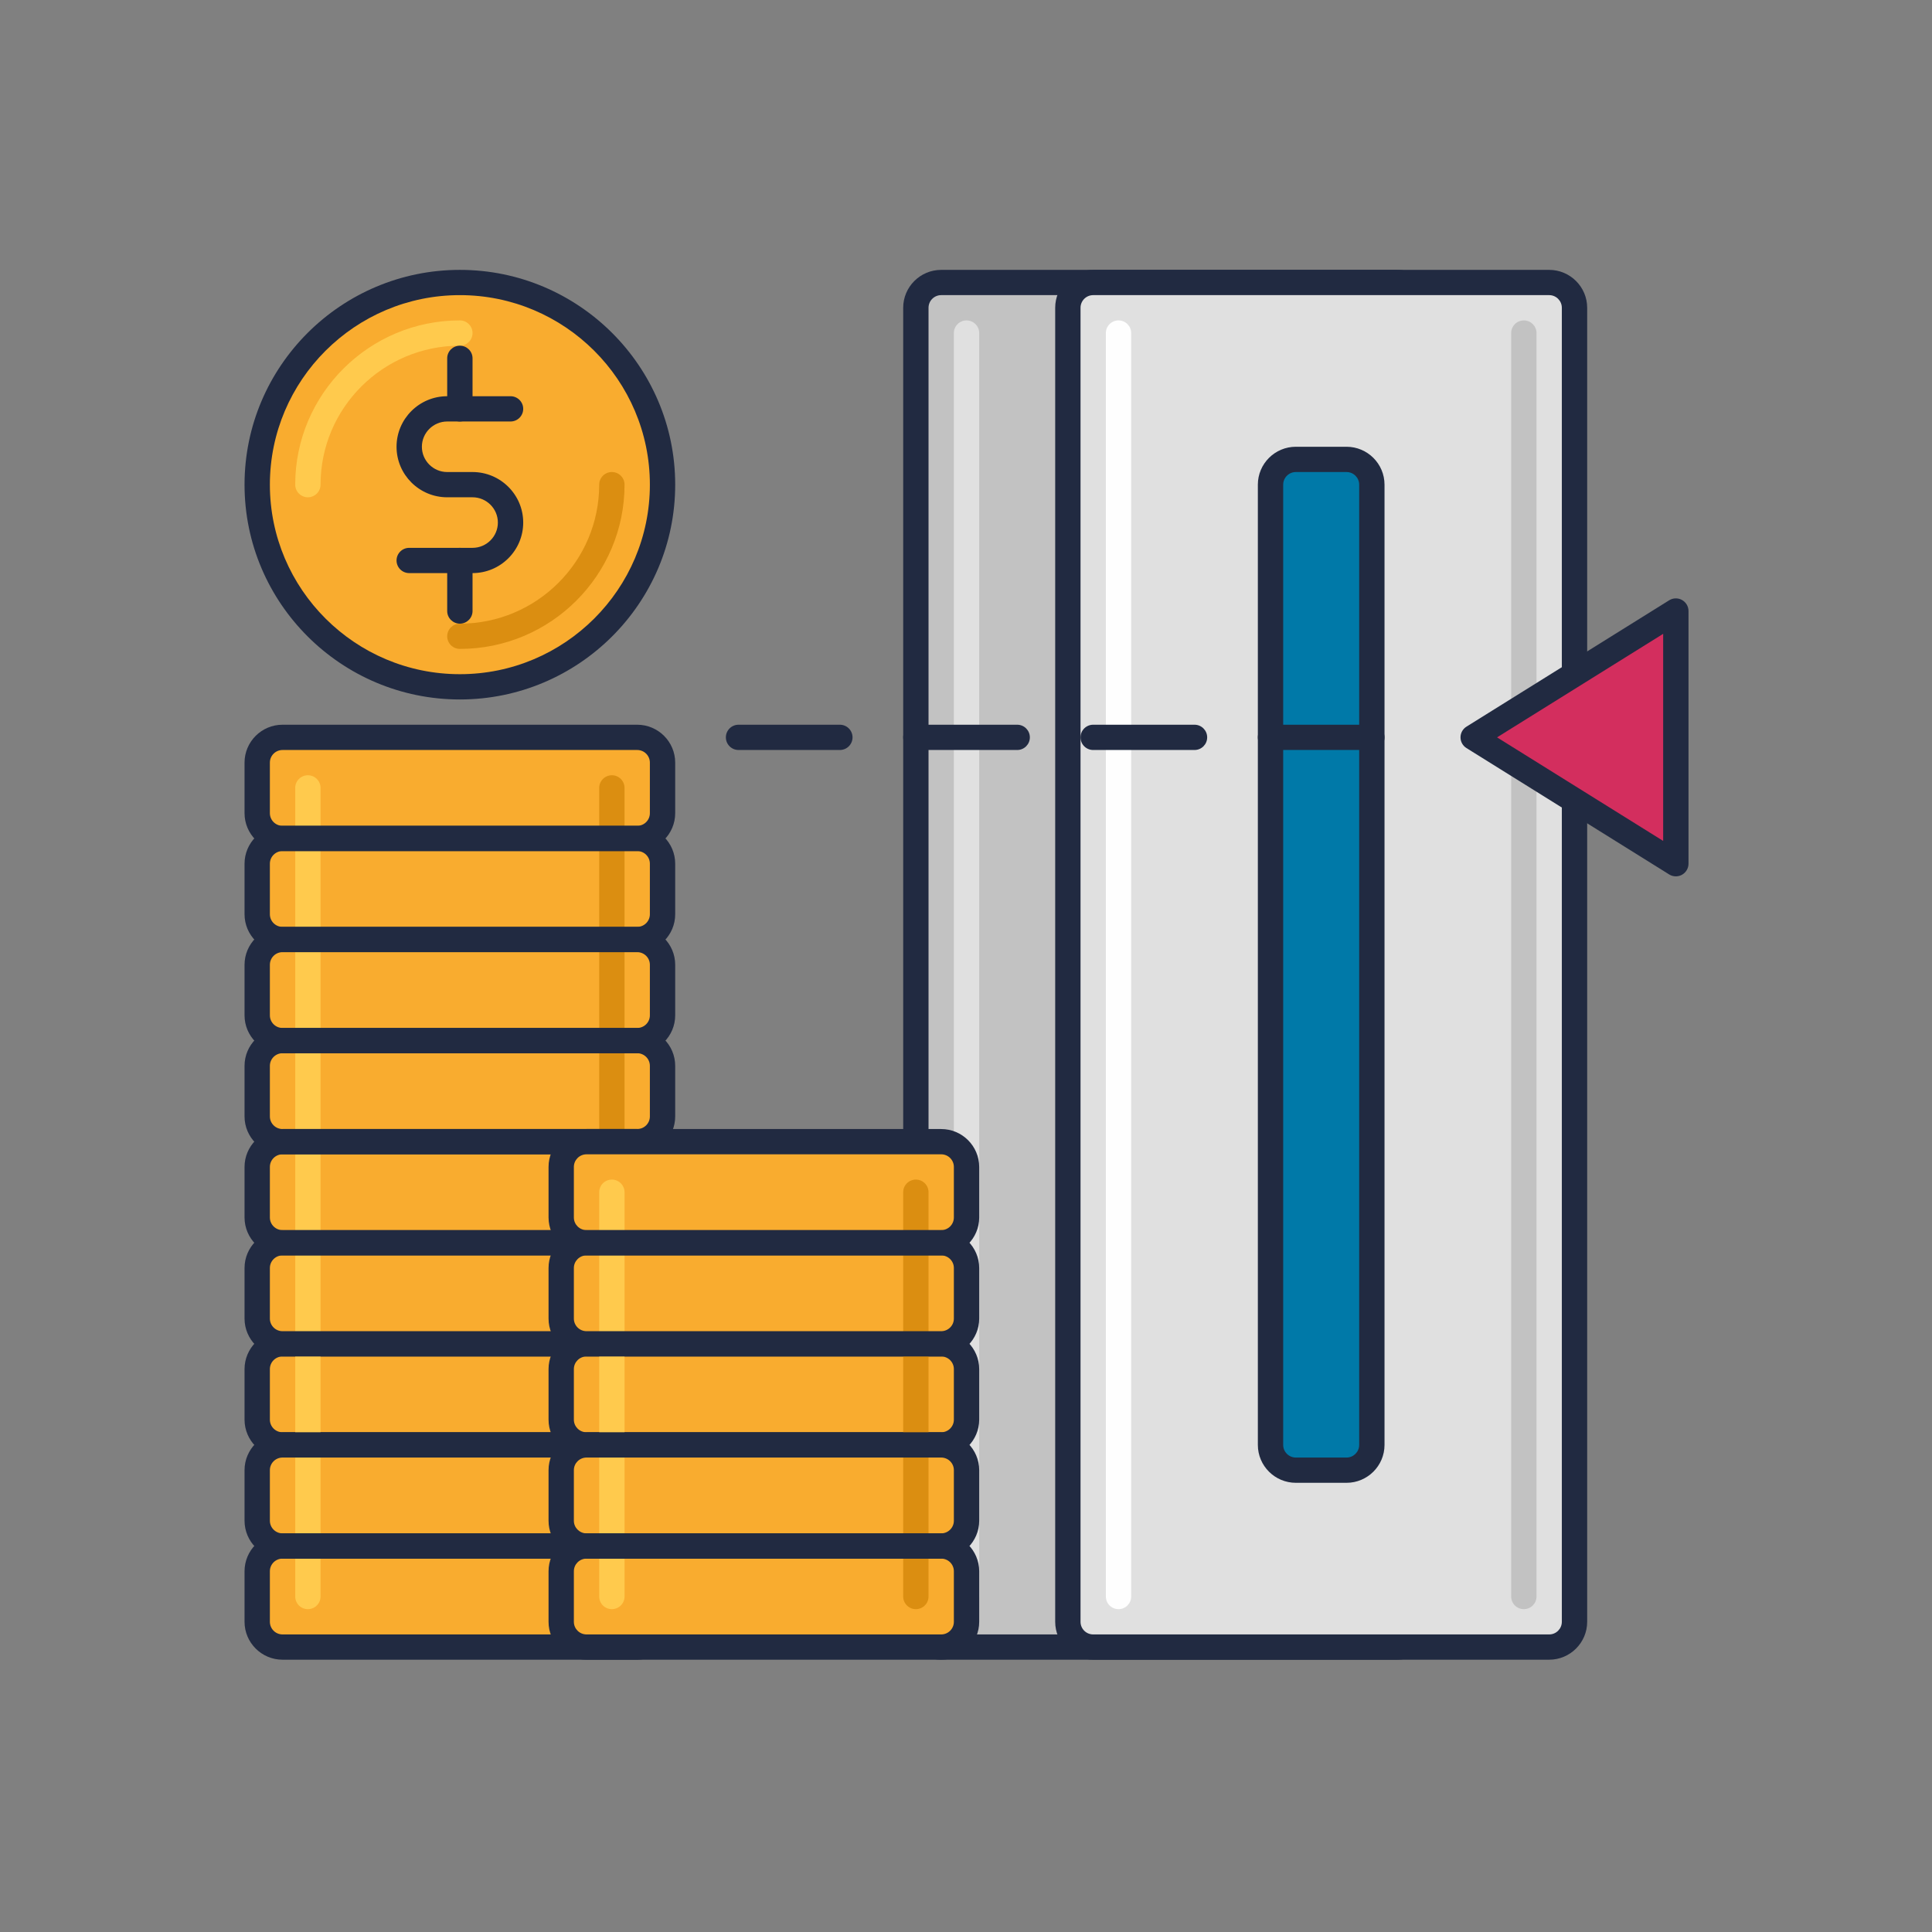 <svg xmlns="http://www.w3.org/2000/svg" xmlns:xlink="http://www.w3.org/1999/xlink" width="375pt" height="375pt" viewBox="0 0 375 375"><rect x="0" y="0" width="375" height="375" fill="#808080" stroke="none"/><defs><clipPath id="clip1"><path d="M 175 52.383 L 279 52.383 L 279 322.148 L 175 322.148 Z M 175 52.383 "></path></clipPath><clipPath id="clip2"><path d="M 204 52.383 L 309 52.383 L 309 322.148 L 204 322.148 Z M 204 52.383 "></path></clipPath><clipPath id="clip3"><path d="M 47.301 258 L 132 258 L 132 283 L 47.301 283 Z M 47.301 258 "></path></clipPath><clipPath id="clip4"><path d="M 47.301 297 L 132 297 L 132 322.148 L 47.301 322.148 Z M 47.301 297 "></path></clipPath><clipPath id="clip5"><path d="M 47.301 278 L 132 278 L 132 303 L 47.301 303 Z M 47.301 278 "></path></clipPath><clipPath id="clip6"><path d="M 47.301 238 L 132 238 L 132 264 L 47.301 264 Z M 47.301 238 "></path></clipPath><clipPath id="clip7"><path d="M 47.301 219 L 132 219 L 132 244 L 47.301 244 Z M 47.301 219 "></path></clipPath><clipPath id="clip8"><path d="M 47.301 199 L 132 199 L 132 225 L 47.301 225 Z M 47.301 199 "></path></clipPath><clipPath id="clip9"><path d="M 47.301 179 L 132 179 L 132 205 L 47.301 205 Z M 47.301 179 "></path></clipPath><clipPath id="clip10"><path d="M 47.301 160 L 132 160 L 132 185 L 47.301 185 Z M 47.301 160 "></path></clipPath><clipPath id="clip11"><path d="M 47.301 140 L 132 140 L 132 166 L 47.301 166 Z M 47.301 140 "></path></clipPath><clipPath id="clip12"><path d="M 47.301 52.383 L 132 52.383 L 132 136 L 47.301 136 Z M 47.301 52.383 "></path></clipPath><clipPath id="clip13"><path d="M 106 297 L 191 297 L 191 322.148 L 106 322.148 Z M 106 297 "></path></clipPath><clipPath id="clip14"><path d="M 283 116 L 327.801 116 L 327.801 171 L 283 171 Z M 283 116 "></path></clipPath></defs><g id="surface1"><path style=" stroke:none;fill-rule:nonzero;fill:rgb(97.649%,67.45%,18.43%);fill-opacity:1;" d="M 123.68 221.598 L 54.84 221.598 C 52.129 221.598 49.926 219.402 49.926 216.695 L 49.926 206.883 C 49.926 204.176 52.129 201.98 54.84 201.98 L 123.68 201.98 C 126.395 201.98 128.598 204.176 128.598 206.883 L 128.598 216.695 C 128.598 219.402 126.395 221.598 123.68 221.598 Z M 123.68 221.598 "></path><path style=" stroke:none;fill-rule:nonzero;fill:rgb(97.649%,67.45%,18.43%);fill-opacity:1;" d="M 123.68 201.98 L 54.84 201.98 C 52.129 201.98 49.926 199.781 49.926 197.074 L 49.926 187.266 C 49.926 184.559 52.129 182.359 54.84 182.359 L 123.68 182.359 C 126.395 182.359 128.598 184.559 128.598 187.266 L 128.598 197.074 C 128.598 199.781 126.395 201.98 123.68 201.98 Z M 123.68 201.98 "></path><path style=" stroke:none;fill-rule:nonzero;fill:rgb(97.649%,67.45%,18.43%);fill-opacity:1;" d="M 123.68 182.359 L 54.84 182.359 C 52.129 182.359 49.926 180.164 49.926 177.453 L 49.926 167.645 C 49.926 164.938 52.129 162.742 54.84 162.742 L 123.68 162.742 C 126.395 162.742 128.598 164.938 128.598 167.645 L 128.598 177.453 C 128.598 180.164 126.395 182.359 123.68 182.359 Z M 123.68 182.359 "></path><path style=" stroke:none;fill-rule:nonzero;fill:rgb(97.649%,67.45%,18.43%);fill-opacity:1;" d="M 123.68 162.742 L 54.84 162.742 C 52.129 162.742 49.926 160.543 49.926 157.836 L 49.926 148.027 C 49.926 145.316 52.129 143.121 54.84 143.121 L 123.68 143.121 C 126.395 143.121 128.598 145.316 128.598 148.027 L 128.598 157.836 C 128.598 160.543 126.395 162.742 123.68 162.742 Z M 123.68 162.742 "></path><path style=" stroke:none;fill-rule:nonzero;fill:rgb(76.079%,76.079%,76.079%);fill-opacity:1;" d="M 271.191 319.695 L 182.684 319.695 C 179.969 319.695 177.77 317.5 177.77 314.789 L 177.77 59.738 C 177.77 57.031 179.969 54.836 182.684 54.836 L 271.191 54.836 C 273.906 54.836 276.109 57.031 276.109 59.738 L 276.109 314.789 C 276.109 317.5 273.906 319.695 271.191 319.695 Z M 271.191 319.695 "></path><g clip-path="url(#clip1)" clip-rule="nonzero"><path style=" stroke:none;fill-rule:nonzero;fill:rgb(12.939%,16.469%,25.49%);fill-opacity:1;" d="M 271.191 322.148 L 182.684 322.148 C 178.621 322.148 175.309 318.844 175.309 314.789 L 175.309 59.738 C 175.309 55.684 178.621 52.383 182.684 52.383 L 271.191 52.383 C 275.258 52.383 278.566 55.684 278.566 59.738 L 278.566 314.789 C 278.566 318.844 275.258 322.148 271.191 322.148 Z M 182.684 57.285 C 181.328 57.285 180.227 58.387 180.227 59.738 L 180.227 314.789 C 180.227 316.145 181.328 317.242 182.684 317.242 L 271.191 317.242 C 272.551 317.242 273.652 316.145 273.652 314.789 L 273.652 59.738 C 273.652 58.387 272.551 57.285 271.191 57.285 Z M 182.684 57.285 "></path></g><path style=" stroke:none;fill-rule:nonzero;fill:rgb(87.839%,87.839%,87.839%);fill-opacity:1;" d="M 187.602 312.336 C 186.246 312.336 185.145 311.238 185.145 309.887 L 185.145 64.645 C 185.145 63.289 186.246 62.191 187.602 62.191 C 188.961 62.191 190.062 63.289 190.062 64.645 L 190.062 309.887 C 190.062 311.238 188.961 312.336 187.602 312.336 Z M 187.602 312.336 "></path><path style=" stroke:none;fill-rule:nonzero;fill:rgb(87.839%,87.839%,87.839%);fill-opacity:1;" d="M 300.695 319.695 L 212.188 319.695 C 209.473 319.695 207.27 317.5 207.27 314.789 L 207.27 59.738 C 207.27 57.031 209.473 54.836 212.188 54.836 L 300.695 54.836 C 303.41 54.836 305.609 57.031 305.609 59.738 L 305.609 314.789 C 305.609 317.5 303.41 319.695 300.695 319.695 Z M 300.695 319.695 "></path><g clip-path="url(#clip2)" clip-rule="nonzero"><path style=" stroke:none;fill-rule:nonzero;fill:rgb(12.939%,16.469%,25.49%);fill-opacity:1;" d="M 300.695 322.148 L 212.188 322.148 C 208.121 322.148 204.812 318.844 204.812 314.789 L 204.812 59.738 C 204.812 55.684 208.121 52.383 212.188 52.383 L 300.695 52.383 C 304.758 52.383 308.07 55.684 308.07 59.738 L 308.07 314.789 C 308.07 318.844 304.758 322.148 300.695 322.148 Z M 212.188 57.285 C 210.828 57.285 209.73 58.387 209.73 59.738 L 209.73 314.789 C 209.73 316.145 210.828 317.242 212.188 317.242 L 300.695 317.242 C 302.051 317.242 303.152 316.145 303.152 314.789 L 303.152 59.738 C 303.152 58.387 302.051 57.285 300.695 57.285 Z M 212.188 57.285 "></path></g><path style=" stroke:none;fill-rule:nonzero;fill:rgb(97.649%,67.45%,18.43%);fill-opacity:1;" d="M 123.68 280.457 L 54.84 280.457 C 52.129 280.457 49.926 278.258 49.926 275.551 L 49.926 265.742 C 49.926 263.035 52.129 260.836 54.84 260.836 L 123.68 260.836 C 126.395 260.836 128.598 263.035 128.598 265.742 L 128.598 275.551 C 128.598 278.258 126.395 280.457 123.68 280.457 Z M 123.68 280.457 "></path><g clip-path="url(#clip3)" clip-rule="nonzero"><path style=" stroke:none;fill-rule:nonzero;fill:rgb(12.939%,16.469%,25.49%);fill-opacity:1;" d="M 123.68 282.91 L 54.84 282.91 C 50.777 282.91 47.465 279.605 47.465 275.551 L 47.465 265.742 C 47.465 261.688 50.777 258.383 54.84 258.383 L 123.68 258.383 C 127.746 258.383 131.055 261.688 131.055 265.742 L 131.055 275.551 C 131.055 279.605 127.746 282.91 123.68 282.91 Z M 54.84 263.289 C 53.484 263.289 52.383 264.387 52.383 265.742 L 52.383 275.551 C 52.383 276.906 53.484 278.004 54.84 278.004 L 123.68 278.004 C 125.039 278.004 126.141 276.906 126.141 275.551 L 126.141 265.742 C 126.141 264.387 125.039 263.289 123.68 263.289 Z M 54.84 263.289 "></path></g><path style=" stroke:none;fill-rule:nonzero;fill:rgb(97.649%,67.45%,18.43%);fill-opacity:1;" d="M 123.68 260.836 L 54.84 260.836 C 52.129 260.836 49.926 258.641 49.926 255.934 L 49.926 246.121 C 49.926 243.414 52.129 241.219 54.84 241.219 L 123.68 241.219 C 126.395 241.219 128.598 243.414 128.598 246.121 L 128.598 255.934 C 128.598 258.641 126.395 260.836 123.68 260.836 Z M 123.68 260.836 "></path><path style=" stroke:none;fill-rule:nonzero;fill:rgb(97.649%,67.45%,18.43%);fill-opacity:1;" d="M 123.68 241.219 L 54.84 241.219 C 52.129 241.219 49.926 239.02 49.926 236.312 L 49.926 226.504 C 49.926 223.797 52.129 221.598 54.84 221.598 L 123.68 221.598 C 126.395 221.598 128.598 223.797 128.598 226.504 L 128.598 236.312 C 128.598 239.02 126.395 241.219 123.68 241.219 Z M 123.68 241.219 "></path><path style=" stroke:none;fill-rule:nonzero;fill:rgb(97.649%,67.45%,18.43%);fill-opacity:1;" d="M 123.68 319.695 L 54.84 319.695 C 52.129 319.695 49.926 317.5 49.926 314.789 L 49.926 304.98 C 49.926 302.273 52.129 300.074 54.84 300.074 L 123.68 300.074 C 126.395 300.074 128.598 302.273 128.598 304.98 L 128.598 314.789 C 128.598 317.5 126.395 319.695 123.68 319.695 Z M 123.68 319.695 "></path><path style=" stroke:none;fill-rule:nonzero;fill:rgb(97.649%,67.45%,18.43%);fill-opacity:1;" d="M 123.68 300.074 L 54.84 300.074 C 52.129 300.074 49.926 297.879 49.926 295.172 L 49.926 285.359 C 49.926 282.652 52.129 280.457 54.84 280.457 L 123.68 280.457 C 126.395 280.457 128.598 282.652 128.598 285.359 L 128.598 295.172 C 128.598 297.879 126.395 300.074 123.68 300.074 Z M 123.68 300.074 "></path><path style=" stroke:none;fill-rule:nonzero;fill:rgb(100%,79.219%,30.199%);fill-opacity:1;" d="M 59.758 312.336 C 58.402 312.336 57.301 311.238 57.301 309.887 L 57.301 152.93 C 57.301 151.578 58.402 150.477 59.758 150.477 C 61.117 150.477 62.219 151.578 62.219 152.93 L 62.219 309.887 C 62.219 311.238 61.117 312.336 59.758 312.336 Z M 59.758 312.336 "></path><path style=" stroke:none;fill-rule:nonzero;fill:rgb(85.88%,55.688%,6.67%);fill-opacity:1;" d="M 118.762 312.336 C 117.406 312.336 116.305 311.238 116.305 309.887 L 116.305 152.93 C 116.305 151.578 117.406 150.477 118.762 150.477 C 120.121 150.477 121.223 151.578 121.223 152.93 L 121.223 309.887 C 121.223 311.238 120.121 312.336 118.762 312.336 Z M 118.762 312.336 "></path><g clip-path="url(#clip4)" clip-rule="nonzero"><path style=" stroke:none;fill-rule:nonzero;fill:rgb(12.939%,16.469%,25.49%);fill-opacity:1;" d="M 123.68 322.148 L 54.84 322.148 C 50.777 322.148 47.465 318.844 47.465 314.789 L 47.465 304.98 C 47.465 300.926 50.777 297.625 54.84 297.625 L 123.68 297.625 C 127.746 297.625 131.055 300.926 131.055 304.98 L 131.055 314.789 C 131.055 318.844 127.746 322.148 123.68 322.148 Z M 54.84 302.527 C 53.484 302.527 52.383 303.625 52.383 304.98 L 52.383 314.789 C 52.383 316.145 53.484 317.242 54.84 317.242 L 123.68 317.242 C 125.039 317.242 126.141 316.145 126.141 314.789 L 126.141 304.98 C 126.141 303.625 125.039 302.527 123.68 302.527 Z M 54.84 302.527 "></path></g><g clip-path="url(#clip5)" clip-rule="nonzero"><path style=" stroke:none;fill-rule:nonzero;fill:rgb(12.939%,16.469%,25.49%);fill-opacity:1;" d="M 123.68 302.527 L 54.84 302.527 C 50.777 302.527 47.465 299.227 47.465 295.172 L 47.465 285.359 C 47.465 281.305 50.777 278.004 54.84 278.004 L 123.68 278.004 C 127.746 278.004 131.055 281.305 131.055 285.359 L 131.055 295.172 C 131.055 299.227 127.746 302.527 123.68 302.527 Z M 54.84 282.91 C 53.484 282.91 52.383 284.008 52.383 285.359 L 52.383 295.172 C 52.383 296.523 53.484 297.625 54.84 297.625 L 123.68 297.625 C 125.039 297.625 126.141 296.523 126.141 295.172 L 126.141 285.359 C 126.141 284.008 125.039 282.91 123.68 282.91 Z M 54.84 282.91 "></path></g><g clip-path="url(#clip6)" clip-rule="nonzero"><path style=" stroke:none;fill-rule:nonzero;fill:rgb(12.939%,16.469%,25.49%);fill-opacity:1;" d="M 123.68 263.289 L 54.84 263.289 C 50.777 263.289 47.465 259.988 47.465 255.934 L 47.465 246.121 C 47.465 242.066 50.777 238.766 54.84 238.766 L 123.68 238.766 C 127.746 238.766 131.055 242.066 131.055 246.121 L 131.055 255.934 C 131.055 259.988 127.746 263.289 123.68 263.289 Z M 54.84 243.672 C 53.484 243.672 52.383 244.77 52.383 246.121 L 52.383 255.934 C 52.383 257.285 53.484 258.383 54.84 258.383 L 123.68 258.383 C 125.039 258.383 126.141 257.285 126.141 255.934 L 126.141 246.121 C 126.141 244.77 125.039 243.672 123.68 243.672 Z M 54.84 243.672 "></path></g><g clip-path="url(#clip7)" clip-rule="nonzero"><path style=" stroke:none;fill-rule:nonzero;fill:rgb(12.939%,16.469%,25.49%);fill-opacity:1;" d="M 123.68 243.672 L 54.84 243.672 C 50.777 243.672 47.465 240.367 47.465 236.312 L 47.465 226.504 C 47.465 222.449 50.777 219.145 54.84 219.145 L 123.68 219.145 C 127.746 219.145 131.055 222.449 131.055 226.504 L 131.055 236.312 C 131.055 240.367 127.746 243.672 123.68 243.672 Z M 54.84 224.051 C 53.484 224.051 52.383 225.148 52.383 226.504 L 52.383 236.312 C 52.383 237.668 53.484 238.766 54.84 238.766 L 123.68 238.766 C 125.039 238.766 126.141 237.668 126.141 236.312 L 126.141 226.504 C 126.141 225.148 125.039 224.051 123.68 224.051 Z M 54.84 224.051 "></path></g><g clip-path="url(#clip8)" clip-rule="nonzero"><path style=" stroke:none;fill-rule:nonzero;fill:rgb(12.939%,16.469%,25.49%);fill-opacity:1;" d="M 123.68 224.051 L 54.84 224.051 C 50.777 224.051 47.465 220.75 47.465 216.695 L 47.465 206.883 C 47.465 202.828 50.777 199.527 54.84 199.527 L 123.68 199.527 C 127.746 199.527 131.055 202.828 131.055 206.883 L 131.055 216.695 C 131.055 220.75 127.746 224.051 123.68 224.051 Z M 54.84 204.43 C 53.484 204.43 52.383 205.531 52.383 206.883 L 52.383 216.695 C 52.383 218.047 53.484 219.145 54.84 219.145 L 123.68 219.145 C 125.039 219.145 126.141 218.047 126.141 216.695 L 126.141 206.883 C 126.141 205.531 125.039 204.43 123.68 204.43 Z M 54.84 204.43 "></path></g><g clip-path="url(#clip9)" clip-rule="nonzero"><path style=" stroke:none;fill-rule:nonzero;fill:rgb(12.939%,16.469%,25.49%);fill-opacity:1;" d="M 123.68 204.43 L 54.84 204.43 C 50.777 204.43 47.465 201.129 47.465 197.074 L 47.465 187.266 C 47.465 183.211 50.777 179.906 54.84 179.906 L 123.68 179.906 C 127.746 179.906 131.055 183.211 131.055 187.266 L 131.055 197.074 C 131.055 201.129 127.746 204.43 123.68 204.43 Z M 54.84 184.812 C 53.484 184.812 52.383 185.91 52.383 187.266 L 52.383 197.074 C 52.383 198.43 53.484 199.527 54.84 199.527 L 123.68 199.527 C 125.039 199.527 126.141 198.43 126.141 197.074 L 126.141 187.266 C 126.141 185.91 125.039 184.812 123.68 184.812 Z M 54.84 184.812 "></path></g><g clip-path="url(#clip10)" clip-rule="nonzero"><path style=" stroke:none;fill-rule:nonzero;fill:rgb(12.939%,16.469%,25.49%);fill-opacity:1;" d="M 123.68 184.812 L 54.84 184.812 C 50.777 184.812 47.465 181.512 47.465 177.453 L 47.465 167.645 C 47.465 163.59 50.777 160.289 54.84 160.289 L 123.68 160.289 C 127.746 160.289 131.055 163.59 131.055 167.645 L 131.055 177.453 C 131.055 181.512 127.746 184.812 123.68 184.812 Z M 54.84 165.191 C 53.484 165.191 52.383 166.293 52.383 167.645 L 52.383 177.453 C 52.383 178.809 53.484 179.906 54.84 179.906 L 123.68 179.906 C 125.039 179.906 126.141 178.809 126.141 177.453 L 126.141 167.645 C 126.141 166.293 125.039 165.191 123.68 165.191 Z M 54.84 165.191 "></path></g><g clip-path="url(#clip11)" clip-rule="nonzero"><path style=" stroke:none;fill-rule:nonzero;fill:rgb(12.939%,16.469%,25.49%);fill-opacity:1;" d="M 123.68 165.191 L 54.84 165.191 C 50.777 165.191 47.465 161.891 47.465 157.836 L 47.465 148.027 C 47.465 143.969 50.777 140.668 54.84 140.668 L 123.68 140.668 C 127.746 140.668 131.055 143.969 131.055 148.027 L 131.055 157.836 C 131.055 161.891 127.746 165.191 123.68 165.191 Z M 54.84 145.574 C 53.484 145.574 52.383 146.672 52.383 148.027 L 52.383 157.836 C 52.383 159.191 53.484 160.289 54.84 160.289 L 123.68 160.289 C 125.039 160.289 126.141 159.191 126.141 157.836 L 126.141 148.027 C 126.141 146.672 125.039 145.574 123.68 145.574 Z M 54.84 145.574 "></path></g><path style=" stroke:none;fill-rule:nonzero;fill:rgb(0%,47.449%,65.88%);fill-opacity:1;" d="M 261.359 285.359 L 251.523 285.359 C 248.809 285.359 246.605 283.164 246.605 280.457 L 246.605 94.074 C 246.605 91.363 248.809 89.168 251.523 89.168 L 261.359 89.168 C 264.074 89.168 266.273 91.363 266.273 94.074 L 266.273 280.457 C 266.273 283.164 264.074 285.359 261.359 285.359 Z M 261.359 285.359 "></path><path style=" stroke:none;fill-rule:nonzero;fill:rgb(12.939%,16.469%,25.49%);fill-opacity:1;" d="M 261.359 287.812 L 251.523 287.812 C 247.457 287.812 244.148 284.512 244.148 280.457 L 244.148 94.074 C 244.148 90.016 247.457 86.715 251.523 86.715 L 261.359 86.715 C 265.422 86.715 268.734 90.016 268.734 94.074 L 268.734 280.457 C 268.734 284.512 265.422 287.812 261.359 287.812 Z M 251.523 91.621 C 250.168 91.621 249.066 92.719 249.066 94.074 L 249.066 280.457 C 249.066 281.809 250.168 282.91 251.523 282.91 L 261.359 282.91 C 262.715 282.91 263.816 281.809 263.816 280.457 L 263.816 94.074 C 263.816 92.719 262.715 91.621 261.359 91.621 Z M 251.523 91.621 "></path><path style=" stroke:none;fill-rule:nonzero;fill:rgb(97.649%,67.45%,18.43%);fill-opacity:1;" d="M 128.598 94.074 C 128.598 115.742 110.984 133.312 89.262 133.312 C 67.539 133.312 49.926 115.742 49.926 94.074 C 49.926 72.402 67.539 54.836 89.262 54.836 C 110.984 54.836 128.598 72.402 128.598 94.074 Z M 128.598 94.074 "></path><g clip-path="url(#clip12)" clip-rule="nonzero"><path style=" stroke:none;fill-rule:nonzero;fill:rgb(12.939%,16.469%,25.49%);fill-opacity:1;" d="M 89.262 135.766 C 66.215 135.766 47.465 117.062 47.465 94.074 C 47.465 71.086 66.215 52.383 89.262 52.383 C 112.305 52.383 131.055 71.086 131.055 94.074 C 131.055 117.062 112.305 135.766 89.262 135.766 Z M 89.262 57.285 C 68.926 57.285 52.383 73.785 52.383 94.074 C 52.383 114.359 68.926 130.859 89.262 130.859 C 109.598 130.859 126.141 114.359 126.141 94.074 C 126.141 73.785 109.598 57.285 89.262 57.285 Z M 89.262 57.285 "></path></g><path style=" stroke:none;fill-rule:nonzero;fill:rgb(85.88%,55.688%,6.67%);fill-opacity:1;" d="M 89.262 125.953 C 87.902 125.953 86.801 124.855 86.801 123.5 C 86.801 122.148 87.902 121.051 89.262 121.051 C 104.176 121.051 116.305 108.949 116.305 94.074 C 116.305 92.719 117.406 91.621 118.762 91.621 C 120.121 91.621 121.223 92.719 121.223 94.074 C 121.223 111.652 106.883 125.953 89.262 125.953 Z M 89.262 125.953 "></path><path style=" stroke:none;fill-rule:nonzero;fill:rgb(100%,79.219%,30.199%);fill-opacity:1;" d="M 59.758 96.523 C 58.402 96.523 57.301 95.426 57.301 94.074 C 57.301 76.492 71.637 62.191 89.262 62.191 C 90.617 62.191 91.719 63.289 91.719 64.645 C 91.719 65.996 90.617 67.098 89.262 67.098 C 74.348 67.098 62.219 79.195 62.219 94.074 C 62.219 95.426 61.117 96.523 59.758 96.523 Z M 59.758 96.523 "></path><path style=" stroke:none;fill-rule:nonzero;fill:rgb(12.939%,16.469%,25.49%);fill-opacity:1;" d="M 91.719 111.238 L 79.426 111.238 C 78.07 111.238 76.969 110.141 76.969 108.789 C 76.969 107.434 78.07 106.336 79.426 106.336 L 91.719 106.336 C 94.43 106.336 96.637 104.133 96.637 101.43 C 96.637 98.727 94.43 96.523 91.719 96.523 L 86.801 96.523 C 81.379 96.523 76.969 92.125 76.969 86.715 C 76.969 81.305 81.379 76.906 86.801 76.906 L 99.094 76.906 C 100.453 76.906 101.555 78.004 101.555 79.359 C 101.555 80.711 100.453 81.812 99.094 81.812 L 86.801 81.812 C 84.094 81.812 81.887 84.016 81.887 86.715 C 81.887 89.418 84.094 91.621 86.801 91.621 L 91.719 91.621 C 97.141 91.621 101.555 96.02 101.555 101.43 C 101.555 106.84 97.141 111.238 91.719 111.238 Z M 91.719 111.238 "></path><path style=" stroke:none;fill-rule:nonzero;fill:rgb(12.939%,16.469%,25.49%);fill-opacity:1;" d="M 89.262 81.812 C 87.902 81.812 86.801 80.711 86.801 79.359 L 86.801 69.547 C 86.801 68.195 87.902 67.098 89.262 67.098 C 90.617 67.098 91.719 68.195 91.719 69.547 L 91.719 79.359 C 91.719 80.711 90.617 81.812 89.262 81.812 Z M 89.262 81.812 "></path><path style=" stroke:none;fill-rule:nonzero;fill:rgb(12.939%,16.469%,25.49%);fill-opacity:1;" d="M 89.262 121.051 C 87.902 121.051 86.801 119.949 86.801 118.598 L 86.801 108.789 C 86.801 107.434 87.902 106.336 89.262 106.336 C 90.617 106.336 91.719 107.434 91.719 108.789 L 91.719 118.598 C 91.719 119.949 90.617 121.051 89.262 121.051 Z M 89.262 121.051 "></path><path style=" stroke:none;fill-rule:nonzero;fill:rgb(97.649%,67.45%,18.43%);fill-opacity:1;" d="M 182.684 280.457 L 113.848 280.457 C 111.133 280.457 108.93 278.258 108.93 275.551 L 108.93 265.742 C 108.93 263.035 111.133 260.836 113.848 260.836 L 182.684 260.836 C 185.398 260.836 187.602 263.035 187.602 265.742 L 187.602 275.551 C 187.602 278.258 185.398 280.457 182.684 280.457 Z M 182.684 280.457 "></path><path style=" stroke:none;fill-rule:nonzero;fill:rgb(12.939%,16.469%,25.49%);fill-opacity:1;" d="M 182.684 282.91 L 113.848 282.91 C 109.781 282.91 106.473 279.605 106.473 275.551 L 106.473 265.742 C 106.473 261.688 109.781 258.383 113.848 258.383 L 182.684 258.383 C 186.75 258.383 190.062 261.688 190.062 265.742 L 190.062 275.551 C 190.062 279.605 186.75 282.91 182.684 282.91 Z M 113.848 263.289 C 112.488 263.289 111.387 264.387 111.387 265.742 L 111.387 275.551 C 111.387 276.906 112.488 278.004 113.848 278.004 L 182.684 278.004 C 184.043 278.004 185.145 276.906 185.145 275.551 L 185.145 265.742 C 185.145 264.387 184.043 263.289 182.684 263.289 Z M 113.848 263.289 "></path><path style=" stroke:none;fill-rule:nonzero;fill:rgb(97.649%,67.45%,18.43%);fill-opacity:1;" d="M 182.684 260.836 L 113.848 260.836 C 111.133 260.836 108.93 258.641 108.93 255.934 L 108.93 246.121 C 108.93 243.414 111.133 241.219 113.848 241.219 L 182.684 241.219 C 185.398 241.219 187.602 243.414 187.602 246.121 L 187.602 255.934 C 187.602 258.641 185.398 260.836 182.684 260.836 Z M 182.684 260.836 "></path><path style=" stroke:none;fill-rule:nonzero;fill:rgb(97.649%,67.45%,18.43%);fill-opacity:1;" d="M 182.684 241.219 L 113.848 241.219 C 111.133 241.219 108.93 239.02 108.93 236.312 L 108.93 226.504 C 108.93 223.797 111.133 221.598 113.848 221.598 L 182.684 221.598 C 185.398 221.598 187.602 223.797 187.602 226.504 L 187.602 236.312 C 187.602 239.02 185.398 241.219 182.684 241.219 Z M 182.684 241.219 "></path><path style=" stroke:none;fill-rule:nonzero;fill:rgb(97.649%,67.45%,18.43%);fill-opacity:1;" d="M 182.684 319.695 L 113.848 319.695 C 111.133 319.695 108.93 317.5 108.93 314.789 L 108.93 304.98 C 108.93 302.273 111.133 300.074 113.848 300.074 L 182.684 300.074 C 185.398 300.074 187.602 302.273 187.602 304.98 L 187.602 314.789 C 187.602 317.5 185.398 319.695 182.684 319.695 Z M 182.684 319.695 "></path><path style=" stroke:none;fill-rule:nonzero;fill:rgb(97.649%,67.45%,18.43%);fill-opacity:1;" d="M 182.684 300.074 L 113.848 300.074 C 111.133 300.074 108.93 297.879 108.93 295.172 L 108.93 285.359 C 108.93 282.652 111.133 280.457 113.848 280.457 L 182.684 280.457 C 185.398 280.457 187.602 282.652 187.602 285.359 L 187.602 295.172 C 187.602 297.879 185.398 300.074 182.684 300.074 Z M 182.684 300.074 "></path><path style=" stroke:none;fill-rule:nonzero;fill:rgb(100%,79.219%,30.199%);fill-opacity:1;" d="M 118.762 312.336 C 117.406 312.336 116.305 311.238 116.305 309.887 L 116.305 231.406 C 116.305 230.055 117.406 228.957 118.762 228.957 C 120.121 228.957 121.223 230.055 121.223 231.406 L 121.223 309.887 C 121.223 311.238 120.121 312.336 118.762 312.336 Z M 118.762 312.336 "></path><path style=" stroke:none;fill-rule:nonzero;fill:rgb(85.88%,55.688%,6.67%);fill-opacity:1;" d="M 177.77 312.336 C 176.41 312.336 175.309 311.238 175.309 309.887 L 175.309 231.406 C 175.309 230.055 176.41 228.957 177.77 228.957 C 179.125 228.957 180.227 230.055 180.227 231.406 L 180.227 309.887 C 180.227 311.238 179.125 312.336 177.77 312.336 Z M 177.77 312.336 "></path><g clip-path="url(#clip13)" clip-rule="nonzero"><path style=" stroke:none;fill-rule:nonzero;fill:rgb(12.939%,16.469%,25.49%);fill-opacity:1;" d="M 182.684 322.148 L 113.848 322.148 C 109.781 322.148 106.473 318.844 106.473 314.789 L 106.473 304.98 C 106.473 300.926 109.781 297.625 113.848 297.625 L 182.684 297.625 C 186.75 297.625 190.062 300.926 190.062 304.98 L 190.062 314.789 C 190.062 318.844 186.75 322.148 182.684 322.148 Z M 113.848 302.527 C 112.488 302.527 111.387 303.625 111.387 304.98 L 111.387 314.789 C 111.387 316.145 112.488 317.242 113.848 317.242 L 182.684 317.242 C 184.043 317.242 185.145 316.145 185.145 314.789 L 185.145 304.98 C 185.145 303.625 184.043 302.527 182.684 302.527 Z M 113.848 302.527 "></path></g><path style=" stroke:none;fill-rule:nonzero;fill:rgb(12.939%,16.469%,25.49%);fill-opacity:1;" d="M 182.684 302.527 L 113.848 302.527 C 109.781 302.527 106.473 299.227 106.473 295.172 L 106.473 285.359 C 106.473 281.305 109.781 278.004 113.848 278.004 L 182.684 278.004 C 186.75 278.004 190.062 281.305 190.062 285.359 L 190.062 295.172 C 190.062 299.227 186.75 302.527 182.684 302.527 Z M 113.848 282.91 C 112.488 282.91 111.387 284.008 111.387 285.359 L 111.387 295.172 C 111.387 296.523 112.488 297.625 113.848 297.625 L 182.684 297.625 C 184.043 297.625 185.145 296.523 185.145 295.172 L 185.145 285.359 C 185.145 284.008 184.043 282.91 182.684 282.91 Z M 113.848 282.91 "></path><path style=" stroke:none;fill-rule:nonzero;fill:rgb(12.939%,16.469%,25.49%);fill-opacity:1;" d="M 182.684 263.289 L 113.848 263.289 C 109.781 263.289 106.473 259.988 106.473 255.934 L 106.473 246.121 C 106.473 242.066 109.781 238.766 113.848 238.766 L 182.684 238.766 C 186.75 238.766 190.062 242.066 190.062 246.121 L 190.062 255.934 C 190.062 259.988 186.75 263.289 182.684 263.289 Z M 113.848 243.672 C 112.488 243.672 111.387 244.77 111.387 246.121 L 111.387 255.934 C 111.387 257.285 112.488 258.383 113.848 258.383 L 182.684 258.383 C 184.043 258.383 185.145 257.285 185.145 255.934 L 185.145 246.121 C 185.145 244.77 184.043 243.672 182.684 243.672 Z M 113.848 243.672 "></path><path style=" stroke:none;fill-rule:nonzero;fill:rgb(12.939%,16.469%,25.49%);fill-opacity:1;" d="M 182.684 243.672 L 113.848 243.672 C 109.781 243.672 106.473 240.367 106.473 236.312 L 106.473 226.504 C 106.473 222.449 109.781 219.145 113.848 219.145 L 182.684 219.145 C 186.75 219.145 190.062 222.449 190.062 226.504 L 190.062 236.312 C 190.062 240.367 186.75 243.672 182.684 243.672 Z M 113.848 224.051 C 112.488 224.051 111.387 225.148 111.387 226.504 L 111.387 236.312 C 111.387 237.668 112.488 238.766 113.848 238.766 L 182.684 238.766 C 184.043 238.766 185.145 237.668 185.145 236.312 L 185.145 226.504 C 185.145 225.148 184.043 224.051 182.684 224.051 Z M 113.848 224.051 "></path><path style=" stroke:none;fill-rule:nonzero;fill:rgb(12.939%,16.469%,25.49%);fill-opacity:1;" d="M 163.016 145.574 L 143.348 145.574 C 141.992 145.574 140.891 144.477 140.891 143.121 C 140.891 141.766 141.992 140.668 143.348 140.668 L 163.016 140.668 C 164.375 140.668 165.477 141.766 165.477 143.121 C 165.477 144.477 164.375 145.574 163.016 145.574 Z M 163.016 145.574 "></path><path style=" stroke:none;fill-rule:nonzero;fill:rgb(12.939%,16.469%,25.49%);fill-opacity:1;" d="M 266.273 145.574 L 246.605 145.574 C 245.25 145.574 244.148 144.477 244.148 143.121 C 244.148 141.766 245.25 140.668 246.605 140.668 L 266.273 140.668 C 267.633 140.668 268.734 141.766 268.734 143.121 C 268.734 144.477 267.633 145.574 266.273 145.574 Z M 266.273 145.574 "></path><path style=" stroke:none;fill-rule:nonzero;fill:rgb(76.079%,76.079%,76.079%);fill-opacity:1;" d="M 295.777 312.336 C 294.418 312.336 293.32 311.238 293.32 309.887 L 293.32 64.645 C 293.32 63.289 294.418 62.191 295.777 62.191 C 297.133 62.191 298.234 63.289 298.234 64.645 L 298.234 309.887 C 298.234 311.238 297.133 312.336 295.777 312.336 Z M 295.777 312.336 "></path><path style=" stroke:none;fill-rule:nonzero;fill:rgb(99.609%,99.609%,99.609%);fill-opacity:1;" d="M 217.105 312.336 C 215.746 312.336 214.645 311.238 214.645 309.887 L 214.645 64.645 C 214.645 63.289 215.746 62.191 217.105 62.191 C 218.461 62.191 219.562 63.289 219.562 64.645 L 219.562 309.887 C 219.562 311.238 218.461 312.336 217.105 312.336 Z M 217.105 312.336 "></path><path style=" stroke:none;fill-rule:nonzero;fill:rgb(82.75%,18.039%,36.859%);fill-opacity:1;" d="M 325.281 167.645 L 285.941 143.121 L 325.281 118.598 Z M 325.281 167.645 "></path><g clip-path="url(#clip14)" clip-rule="nonzero"><path style=" stroke:none;fill-rule:nonzero;fill:rgb(12.939%,16.469%,25.49%);fill-opacity:1;" d="M 325.281 170.098 C 324.828 170.098 324.375 169.977 323.977 169.723 L 284.641 145.199 C 283.922 144.754 283.484 143.965 283.484 143.121 C 283.484 142.277 283.922 141.488 284.641 141.043 L 323.977 116.52 C 324.738 116.043 325.691 116.023 326.469 116.449 C 327.25 116.887 327.738 117.703 327.738 118.598 L 327.738 167.645 C 327.738 168.539 327.25 169.355 326.469 169.793 C 326.102 169.996 325.688 170.098 325.281 170.098 Z M 290.578 143.121 L 322.82 163.223 L 322.82 123.027 Z M 290.578 143.121 "></path></g><path style=" stroke:none;fill-rule:nonzero;fill:rgb(12.939%,16.469%,25.49%);fill-opacity:1;" d="M 197.438 145.574 L 177.77 145.574 C 176.41 145.574 175.309 144.477 175.309 143.121 C 175.309 141.766 176.41 140.668 177.77 140.668 L 197.438 140.668 C 198.793 140.668 199.895 141.766 199.895 143.121 C 199.895 144.477 198.793 145.574 197.438 145.574 Z M 197.438 145.574 "></path><path style=" stroke:none;fill-rule:nonzero;fill:rgb(12.939%,16.469%,25.49%);fill-opacity:1;" d="M 231.855 145.574 L 212.188 145.574 C 210.828 145.574 209.73 144.477 209.73 143.121 C 209.73 141.766 210.828 140.668 212.188 140.668 L 231.855 140.668 C 233.211 140.668 234.312 141.766 234.312 143.121 C 234.312 144.477 233.211 145.574 231.855 145.574 Z M 231.855 145.574 "></path></g></svg>